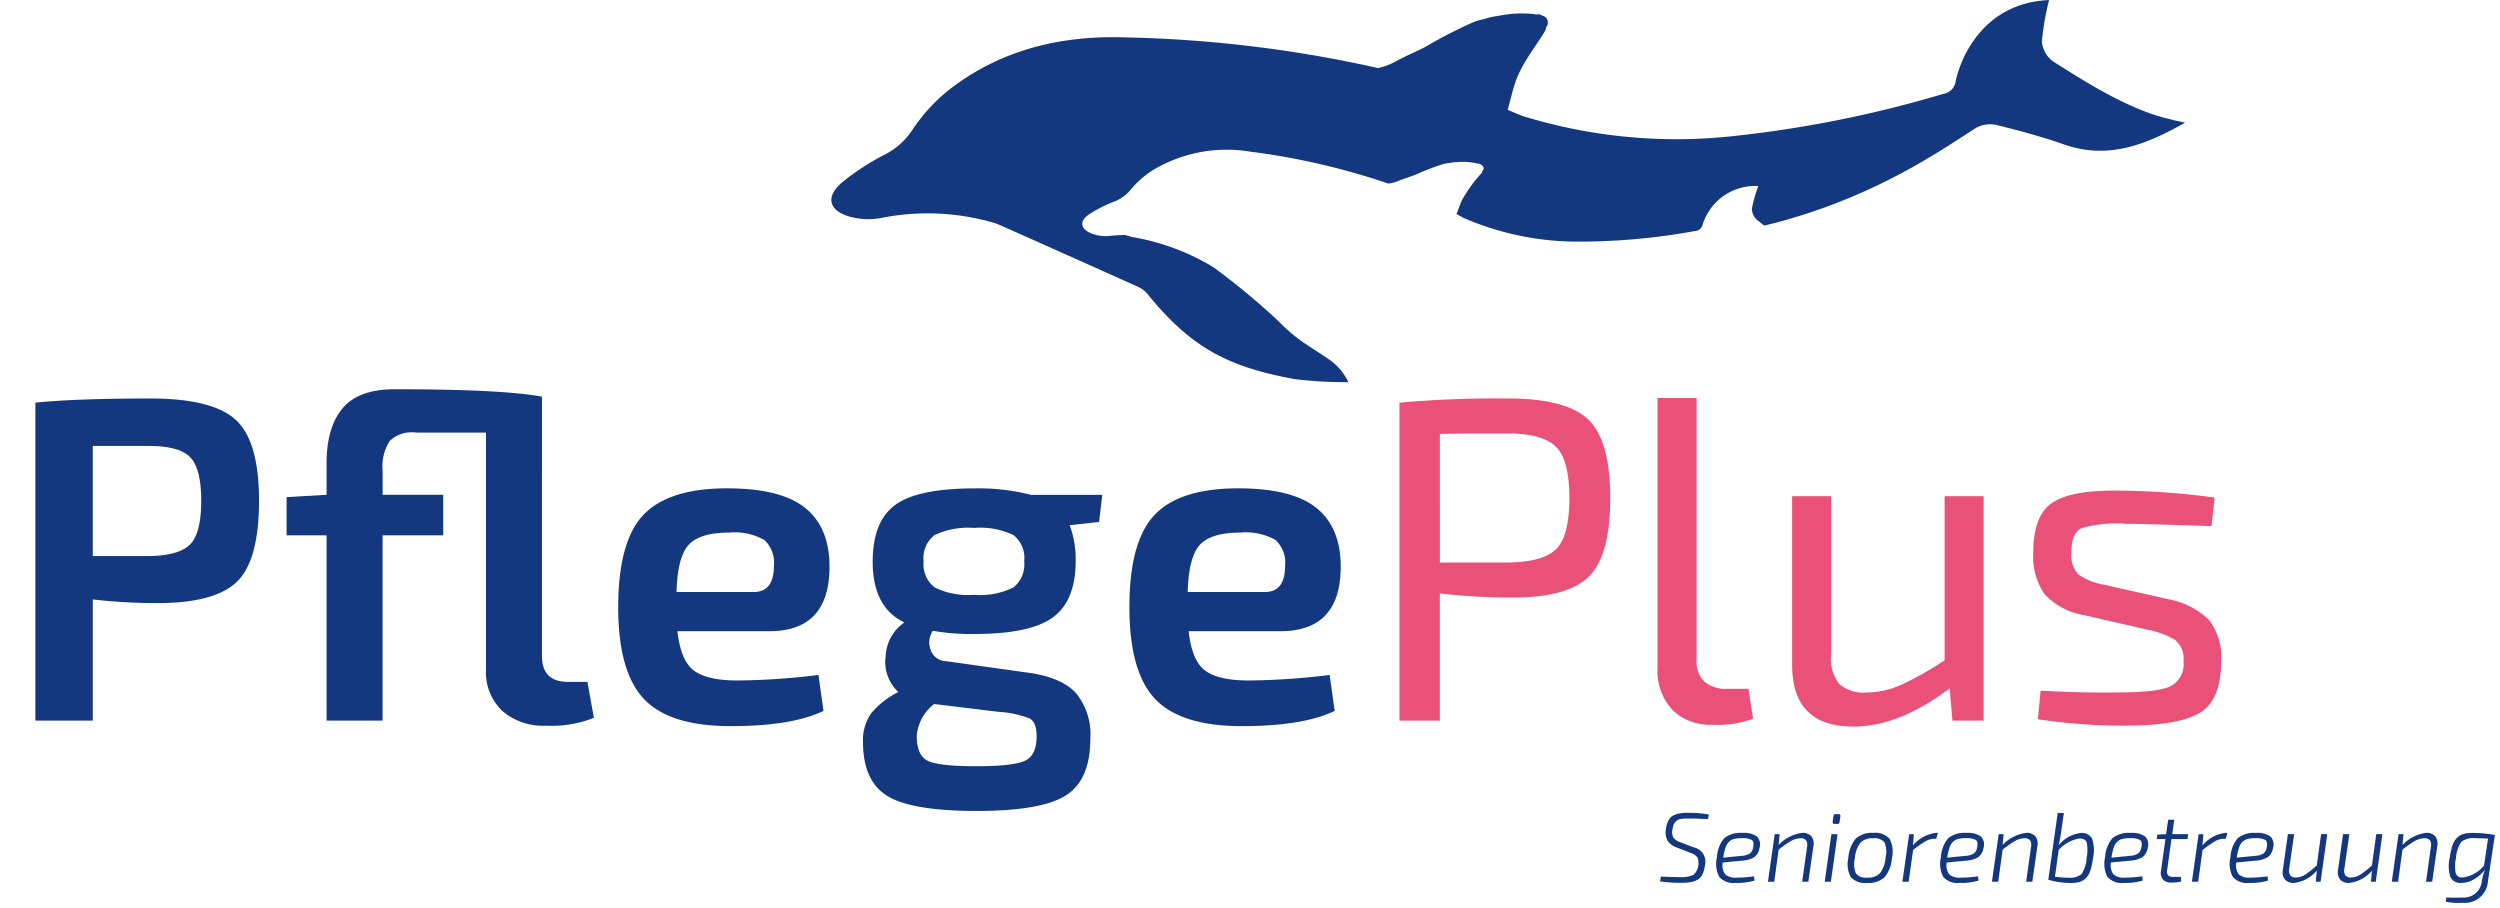 <svg xmlns="http://www.w3.org/2000/svg" xmlns:xlink="http://www.w3.org/1999/xlink" width="278" height="101" viewBox="0 0 278 101"><defs><clipPath id="a"><rect width="278" height="101" fill="none"/></clipPath></defs><g clip-path="url(#a)"><g clip-path="url(#a)"><g transform="translate(3.933 43.285)"><path d="M80.847,661.035V625.678q4.545-.461,12.768-.461,6.945,0,9.525,2.383t2.579,8.992q0,6.611-2.451,8.994t-8.836,2.383a60.406,60.406,0,0,1-7.2-.41v13.477Zm6.384-18.293h6.231q3.37-.051,4.6-1.307t1.226-4.843q0-3.586-1.226-4.842t-4.6-1.256H87.231Z" transform="translate(-80.847 -624.19)" fill="#143880"/><path d="M162.939,655.968l.715,4a12.806,12.806,0,0,1-5.312.871,6.915,6.915,0,0,1-4.9-1.665,5.959,5.959,0,0,1-1.787-4.586V628.246h-7.763a3.581,3.581,0,0,0-2.912.9,5.118,5.118,0,0,0-.817,3.3v2.716H146.9v4.509H140.16v20.6h-6.231v-20.6h-4.444V635.42l4.444-.256V631.68q0-4.048,1.813-6.175t5.95-2.076q11.7,0,16.191.82V653.1q0,2.87,2.911,2.869Z" transform="translate(-101.548 -623.428)" fill="#143880"/><path d="M210.487,658.514H200.273q.357,3.28,1.838,4.381t4.852,1.1a77.285,77.285,0,0,0,8.989-.615l.562,4q-3.524,1.691-10.317,1.691t-9.652-3.023q-2.861-3.023-2.86-10.2,0-7.327,2.809-10.274t9.3-2.946q5.975,0,8.682,2.178t2.707,6.534Q217.178,658.515,210.487,658.514Zm-10.316-4.356h8.58q2.247,0,2.248-2.921a3.4,3.4,0,0,0-1.073-2.869,6.685,6.685,0,0,0-3.881-.82q-3.27,0-4.52,1.358T200.17,654.159Z" transform="translate(-128.873 -631.61)" fill="#143880"/><path d="M267.328,646.37l-3.269.359a10.677,10.677,0,0,1,.665,4q0,4.357-2.5,6.226t-8.785,1.871a24.581,24.581,0,0,1-4.6-.359,2.326,2.326,0,0,0-.255,2.075,1.844,1.844,0,0,0,1.736,1.307l9.142,1.281q3.677.512,5.286,2.254a7.225,7.225,0,0,1,1.609,5.073q0,4.612-2.733,6.329t-9.882,1.717q-7.254,0-9.959-1.666t-2.707-6.021a5.168,5.168,0,0,1,.919-3.177,9.076,9.076,0,0,1,3.013-2.357,4.581,4.581,0,0,1-1.4-4.074,4.761,4.761,0,0,1,2.068-3.664q-3.525-1.691-3.524-6.764,0-4.458,2.5-6.3t8.836-1.845a23.566,23.566,0,0,1,6.282.717h7.917Zm-11.185,21.113-7.15-.872a5,5,0,0,0-1.941,3.535q0,2.2,1.252,2.793t5.388.589q4.136,0,5.414-.615t1.277-2.716q0-1.538-.766-1.973A11.131,11.131,0,0,0,256.144,667.482Zm-7.1-13.836a8.418,8.418,0,0,0,4.392.82,8.271,8.271,0,0,0,4.367-.82,3.286,3.286,0,0,0,1.2-2.921,3.218,3.218,0,0,0-1.2-2.9,8.5,8.5,0,0,0-4.367-.794,8.649,8.649,0,0,0-4.392.794,3.187,3.187,0,0,0-1.226,2.9A3.254,3.254,0,0,0,249.044,653.646Z" transform="translate(-149.044 -631.61)" fill="#143880"/><path d="M309.452,658.514H299.238q.357,3.28,1.839,4.381t4.852,1.1a77.277,77.277,0,0,0,8.988-.615l.562,4q-3.523,1.691-10.316,1.691t-9.653-3.023q-2.861-3.023-2.86-10.2,0-7.327,2.809-10.274t9.3-2.946q5.975,0,8.683,2.178t2.707,6.534Q316.143,658.515,309.452,658.514Zm-10.317-4.356h8.581q2.246,0,2.247-2.921a3.4,3.4,0,0,0-1.072-2.869,6.685,6.685,0,0,0-3.882-.82q-3.269,0-4.52,1.358T299.135,654.159Z" transform="translate(-170.994 -631.61)" fill="#143880"/></g></g></g><g clip-path="url(#a)"><g transform="translate(155.619 44.312)"><path d="M344.934,661.035V625.678a120.769,120.769,0,0,1,12.1-.461q6.436,0,8.887,2.331t2.451,8.737q0,6.406-2.375,8.737t-8.453,2.331a69.7,69.7,0,0,1-8.121-.461v14.143Zm4.494-17.576h7.559q3.932-.051,5.388-1.512t1.455-5.662q0-4.2-1.481-5.688t-5.363-1.486q-5.567,0-7.559.052Z" transform="translate(-344.934 -625.217)" fill="#e95178"/></g><g transform="translate(184.321 44.26)"><path d="M399.247,625.127v29a3.164,3.164,0,0,0,.817,2.485,3.518,3.518,0,0,0,2.553.846h2.4l.51,3.33a11.226,11.226,0,0,1-4.545.667,5.937,5.937,0,0,1-4.443-1.666A6.405,6.405,0,0,1,394.9,655.1V625.127Z" transform="translate(-394.905 -625.127)" fill="#e95178"/></g><g transform="translate(199.286 55.175)"><path d="M442.256,644.146V669.1h-3.473l-.307-3.587q-5.618,4.254-10.725,4.253-6.793,0-6.793-6.867V644.146H425.3v17.526a4.647,4.647,0,0,0,.867,3.33,4.074,4.074,0,0,0,3.065.974,9.554,9.554,0,0,0,3.83-.845,35.036,35.036,0,0,0,4.852-2.741V644.146Z" transform="translate(-420.959 -644.146)" fill="#e95178"/></g><g transform="translate(226.1 54.553)"><path d="M480.41,658.546l-7.15-1.64a7.611,7.611,0,0,1-4.342-2.307,7.311,7.311,0,0,1-1.276-4.663q0-4.15,2.17-5.559t7.534-1.307a82.228,82.228,0,0,1,10.47.768l-.358,3.177q-7.764-.257-9.449-.256a14.557,14.557,0,0,0-4.954.461q-1.175.512-1.175,2.716a3.1,3.1,0,0,0,.792,2.46,6.981,6.981,0,0,0,2.835,1.128l7.252,1.639a8.619,8.619,0,0,1,4.418,2.281,6.7,6.7,0,0,1,1.354,4.586q0,4.357-2.4,5.764t-8.223,1.409a62.668,62.668,0,0,1-9.755-.717l.307-3.177q4.341.257,8.58.2,4.341,0,5.823-.666a2.763,2.763,0,0,0,1.481-2.818,2.689,2.689,0,0,0-.894-2.331A9.2,9.2,0,0,0,480.41,658.546Z" transform="translate(-467.642 -643.063)" fill="#e95178"/></g></g><g clip-path="url(#a)"><g clip-path="url(#a)"><g transform="translate(184.592 90.385)"><path d="M398.8,709.964l-1.547-.6a2,2,0,0,1-1.047-.776,2.021,2.021,0,0,1-.174-1.268,2.937,2.937,0,0,1,.294-.99,1.28,1.28,0,0,1,.572-.552,2.58,2.58,0,0,1,.752-.229,6.528,6.528,0,0,1,1-.044,11.706,11.706,0,0,1,2.157.185l-.087.514q-1.209-.066-2.157-.066c-.211,0-.369,0-.474.006a3.168,3.168,0,0,0-.392.044.965.965,0,0,0-.354.115,1.511,1.511,0,0,0-.256.213.918.918,0,0,0-.212.355,2.755,2.755,0,0,0-.12.524,1.369,1.369,0,0,0,.1.853,1.5,1.5,0,0,0,.725.5l1.525.59a1.635,1.635,0,0,1,1.253,2.078,3.072,3.072,0,0,1-.283.984,1.338,1.338,0,0,1-.567.569,2.4,2.4,0,0,1-.795.257,8.351,8.351,0,0,1-1.122.06,14.093,14.093,0,0,1-2.212-.164l.1-.535q1.317.065,2.168.065a3.214,3.214,0,0,0,1.455-.251,1.824,1.824,0,0,0,.447-1.935A1.632,1.632,0,0,0,398.8,709.964Z" transform="translate(-395.376 -705.502)" fill="#143880"/><path d="M410.476,714.223l.055.47a6.718,6.718,0,0,1-2.125.262,2.071,2.071,0,0,1-1.8-.673,3.134,3.134,0,0,1-.256-2.2,3.5,3.5,0,0,1,.839-2.132,2.941,2.941,0,0,1,1.994-.557,2.489,2.489,0,0,1,1.607.4,1.25,1.25,0,0,1,.289,1.274,1.556,1.556,0,0,1-.572,1.016,2.829,2.829,0,0,1-1.346.394l-2.168.208a1.7,1.7,0,0,0,.293,1.333,1.777,1.777,0,0,0,1.253.351A16.375,16.375,0,0,0,410.476,714.223Zm-3.422-2.077,2.1-.208a1.847,1.847,0,0,0,.861-.257,1.056,1.056,0,0,0,.36-.673q.141-.645-.164-.836a2.2,2.2,0,0,0-1.09-.191,3.69,3.69,0,0,0-.839.077,1.309,1.309,0,0,0-.572.306,1.537,1.537,0,0,0-.4.639,6.25,6.25,0,0,0-.256,1.1Z" transform="translate(-400.016 -707.159)" fill="#143880"/><path d="M417.576,709.533l-.109,1.2a4.346,4.346,0,0,1,2.615-1.344,1.276,1.276,0,0,1,1.025.383,1.342,1.342,0,0,1,.229,1.093l-.567,3.957h-.686l.534-3.815a1.114,1.114,0,0,0-.093-.787.747.747,0,0,0-.637-.23,2.141,2.141,0,0,0-1.041.3,11.01,11.01,0,0,0-1.378.968l-.49,3.564h-.7l.752-5.29Z" transform="translate(-404.273 -707.159)" fill="#143880"/><path d="M427.95,713.273h-.686l.74-5.29h.686Zm.534-7.521h.315c.16,0,.229.081.208.24l-.088.645a.219.219,0,0,1-.24.208h-.316q-.251,0-.218-.241l.1-.645Q428.255,705.752,428.484,705.752Z" transform="translate(-408.948 -705.608)" fill="#143880"/><path d="M432.635,710.014a2.643,2.643,0,0,1,1.94-.623,2.129,2.129,0,0,1,1.8.65,2.991,2.991,0,0,1,.266,2.171,3.677,3.677,0,0,1-.828,2.126,2.637,2.637,0,0,1-1.928.618,2.143,2.143,0,0,1-1.809-.639,3.022,3.022,0,0,1-.272-2.171A3.708,3.708,0,0,1,432.635,710.014Zm1.94-.022a1.882,1.882,0,0,0-1.422.476,3.21,3.21,0,0,0-.627,1.743,2.7,2.7,0,0,0,.12,1.694,1.381,1.381,0,0,0,1.242.46,1.868,1.868,0,0,0,1.422-.482,3.227,3.227,0,0,0,.627-1.738,2.7,2.7,0,0,0-.12-1.695A1.381,1.381,0,0,0,434.575,709.992Z" transform="translate(-410.855 -707.159)" fill="#143880"/><path d="M446.25,709.391l-.174.656h-.25a1.981,1.981,0,0,0-.97.289,11.865,11.865,0,0,0-1.362.957l-.49,3.531h-.7l.752-5.29h.523l-.1,1.246A4.02,4.02,0,0,1,446,709.391Z" transform="translate(-415.35 -707.159)" fill="#143880"/><path d="M453.84,714.223l.055.47a6.717,6.717,0,0,1-2.125.262,2.072,2.072,0,0,1-1.8-.673,3.132,3.132,0,0,1-.256-2.2,3.5,3.5,0,0,1,.839-2.132,2.939,2.939,0,0,1,1.994-.557,2.489,2.489,0,0,1,1.607.4,1.25,1.25,0,0,1,.289,1.274,1.557,1.557,0,0,1-.572,1.016,2.828,2.828,0,0,1-1.346.394l-2.168.208a1.7,1.7,0,0,0,.294,1.333,1.775,1.775,0,0,0,1.253.351A16.376,16.376,0,0,0,453.84,714.223Zm-3.422-2.077,2.1-.208a1.843,1.843,0,0,0,.861-.257,1.057,1.057,0,0,0,.36-.673q.141-.645-.164-.836a2.2,2.2,0,0,0-1.089-.191,3.682,3.682,0,0,0-.839.077,1.306,1.306,0,0,0-.572.306,1.536,1.536,0,0,0-.4.639,6.292,6.292,0,0,0-.256,1.1Z" transform="translate(-418.473 -707.159)" fill="#143880"/><path d="M460.94,709.533l-.109,1.2a4.345,4.345,0,0,1,2.615-1.344,1.275,1.275,0,0,1,1.024.383,1.338,1.338,0,0,1,.229,1.093l-.567,3.957h-.686l.534-3.815a1.111,1.111,0,0,0-.093-.787.746.746,0,0,0-.637-.23,2.142,2.142,0,0,0-1.041.3,11.062,11.062,0,0,0-1.378.968l-.491,3.564h-.7l.752-5.29Z" transform="translate(-422.73 -707.159)" fill="#143880"/><path d="M471.695,709.12a3.757,3.757,0,0,1,2.452-1.366,1.3,1.3,0,0,1,1.264.612,4.008,4.008,0,0,1,.109,2.208A7.19,7.19,0,0,1,475.2,712a1.938,1.938,0,0,1-.523.831,1.743,1.743,0,0,1-.7.383,3.978,3.978,0,0,1-.976.1,8.9,8.9,0,0,1-2.451-.361l1.046-7.423h.686l-.315,2.2A11.627,11.627,0,0,1,471.695,709.12Zm.011.514-.414,2.984a12.221,12.221,0,0,0,1.482.109,2,2,0,0,0,1.476-.41,3.61,3.61,0,0,0,.561-1.8,4.146,4.146,0,0,0,.006-1.722q-.17-.431-.823-.432A4.111,4.111,0,0,0,471.706,709.634Z" transform="translate(-427.372 -705.511)" fill="#143880"/><path d="M485.632,714.223l.055.47a6.718,6.718,0,0,1-2.125.262,2.072,2.072,0,0,1-1.8-.673,3.132,3.132,0,0,1-.256-2.2,3.5,3.5,0,0,1,.839-2.132,2.939,2.939,0,0,1,1.994-.557,2.489,2.489,0,0,1,1.607.4,1.25,1.25,0,0,1,.289,1.274,1.556,1.556,0,0,1-.572,1.016,2.828,2.828,0,0,1-1.346.394l-2.168.208a1.7,1.7,0,0,0,.294,1.333,1.775,1.775,0,0,0,1.253.351A16.374,16.374,0,0,0,485.632,714.223Zm-3.422-2.077,2.1-.208a1.843,1.843,0,0,0,.861-.257,1.056,1.056,0,0,0,.36-.673q.141-.645-.164-.836a2.2,2.2,0,0,0-1.089-.191,3.682,3.682,0,0,0-.839.077,1.3,1.3,0,0,0-.572.306,1.538,1.538,0,0,0-.4.639,6.305,6.305,0,0,0-.256,1.1Z" transform="translate(-432.004 -707.159)" fill="#143880"/><path d="M493.177,708.992l-.48,3.444a.725.725,0,0,0,.1.58.715.715,0,0,0,.556.175h.871l.033.524a4.967,4.967,0,0,1-1.1.11,1.153,1.153,0,0,1-.942-.35,1.225,1.225,0,0,1-.2-.984l.491-3.5h-.97l.065-.492.98-.054.229-1.607h.676l-.218,1.607h1.776l-.087.546Z" transform="translate(-436.302 -706.071)" fill="#143880"/><path d="M502.3,709.391l-.175.656h-.25a1.981,1.981,0,0,0-.969.289,11.857,11.857,0,0,0-1.362.957l-.491,3.531h-.7l.752-5.29h.523l-.1,1.246a4.02,4.02,0,0,1,2.517-1.388Z" transform="translate(-439.208 -707.159)" fill="#143880"/><path d="M509.894,714.223l.055.47a6.719,6.719,0,0,1-2.125.262,2.071,2.071,0,0,1-1.8-.673,3.135,3.135,0,0,1-.256-2.2,3.5,3.5,0,0,1,.838-2.132,2.941,2.941,0,0,1,1.994-.557,2.488,2.488,0,0,1,1.607.4,1.25,1.25,0,0,1,.289,1.274,1.556,1.556,0,0,1-.572,1.016,2.831,2.831,0,0,1-1.346.394l-2.168.208a1.7,1.7,0,0,0,.293,1.333,1.777,1.777,0,0,0,1.253.351A16.376,16.376,0,0,0,509.894,714.223Zm-3.422-2.077,2.1-.208a1.849,1.849,0,0,0,.861-.257,1.057,1.057,0,0,0,.359-.673q.141-.645-.164-.836a2.2,2.2,0,0,0-1.09-.191,3.689,3.689,0,0,0-.839.077,1.309,1.309,0,0,0-.572.306,1.537,1.537,0,0,0-.4.639,6.246,6.246,0,0,0-.256,1.1Z" transform="translate(-442.33 -707.159)" fill="#143880"/><path d="M520.882,709.639l-.741,5.291h-.534l.109-1.235a3.875,3.875,0,0,1-2.517,1.366,1.27,1.27,0,0,1-1.029-.383,1.331,1.331,0,0,1-.224-1.082l.556-3.957h.7l-.545,3.8a1.054,1.054,0,0,0,.1.776.777.777,0,0,0,.659.24,1.889,1.889,0,0,0,1-.312,9.756,9.756,0,0,0,1.3-1.033l.48-3.476Z" transform="translate(-446.683 -707.265)" fill="#143880"/><path d="M531.562,709.639l-.741,5.291h-.533l.109-1.235a3.874,3.874,0,0,1-2.517,1.366,1.272,1.272,0,0,1-1.029-.383,1.33,1.33,0,0,1-.224-1.082l.556-3.957h.7l-.545,3.8a1.054,1.054,0,0,0,.1.776.776.776,0,0,0,.659.24,1.886,1.886,0,0,0,1-.312,9.806,9.806,0,0,0,1.3-1.033l.48-3.476Z" transform="translate(-451.229 -707.265)" fill="#143880"/><path d="M538.353,709.533l-.109,1.2a4.347,4.347,0,0,1,2.615-1.344,1.276,1.276,0,0,1,1.024.383,1.339,1.339,0,0,1,.229,1.093l-.567,3.957h-.686l.534-3.815a1.111,1.111,0,0,0-.093-.787.747.747,0,0,0-.637-.23,2.141,2.141,0,0,0-1.041.3,11.037,11.037,0,0,0-1.378.968l-.491,3.564h-.7l.752-5.29Z" transform="translate(-455.678 -707.159)" fill="#143880"/><path d="M552.96,709.609l-.774,5.171a2.561,2.561,0,0,1-2.789,2.383,6.92,6.92,0,0,1-1.907-.12l.076-.47q.926.044,1.809,0a1.99,1.99,0,0,0,2.114-1.683,5.194,5.194,0,0,1,.392-1.432,4.377,4.377,0,0,1-1.237,1.087,2.761,2.761,0,0,1-1.4.41,1.228,1.228,0,0,1-1.226-.639,4.071,4.071,0,0,1-.081-2.181,7.336,7.336,0,0,1,.326-1.41,2,2,0,0,1,.529-.831,1.754,1.754,0,0,1,.729-.4,4.211,4.211,0,0,1,1.03-.1,14.471,14.471,0,0,1,2.353.218Zm-1.21,3.411.447-2.995q-1.178-.044-1.406-.044a2.225,2.225,0,0,0-1.558.4,3.551,3.551,0,0,0-.6,1.81,4.239,4.239,0,0,0-.032,1.694.721.721,0,0,0,.784.46A3.571,3.571,0,0,0,551.75,713.02Z" transform="translate(-460.119 -707.159)" fill="#143880"/></g><path d="M383.881,561.268c-4.772-1.053-10.01-4.522-13.01-6.4a3.063,3.063,0,0,1-1.3-2.214,28.711,28.711,0,0,1,.8-4.651c-8.292.376-10.2,8.06-10.379,8.971a1.651,1.651,0,0,1-1.363,1.459,129.693,129.693,0,0,1-23.73,4.738,58.046,58.046,0,0,1-22.948-2.231c-.3-.089-.894-.352-1.788-.729.275-.94.478-1.892.777-2.825.715-2.24,2.168-3.95,3.368-5.918a.851.851,0,0,0,.133-.439.786.786,0,0,0-.4-1.281.845.845,0,0,0-.339-.141.923.923,0,0,0-.395.008.967.967,0,0,0-.152-.039,12.73,12.73,0,0,0-4.084.2,8.328,8.328,0,0,0-1.513.34,7.566,7.566,0,0,0-1.15.324,51.7,51.7,0,0,0-5.385,2.765c-1.092.564-2.217,1.024-3.293,1.62a7.447,7.447,0,0,1-1.971.744,141.675,141.675,0,0,0-28.446-3.418c-7.071-.192-13.807,1.48-19.5,6.019a19.738,19.738,0,0,0-3.856,4.285,7.906,7.906,0,0,1-3,2.7,27.617,27.617,0,0,0-4.725,3.058c-1.987,1.634-1.616,3.239.884,3.91a7.775,7.775,0,0,0,3.509.091,26.322,26.322,0,0,1,12.637.634q.318.125.632.265,7.63,3.392,15.246,6.816a2.994,2.994,0,0,1,1.024.824c4.833,5.941,8.955,8.071,16.388,9.415a45.888,45.888,0,0,0,5.9.326,6.554,6.554,0,0,0-1.875-2.332c-2.74-1.909-3.658-2.173-5.961-4.509a78.544,78.544,0,0,0-7.177-5.941,25.676,25.676,0,0,0-8.771-3.309,5.882,5.882,0,0,1-1.028-.272c-.607.01-1.213.046-1.8.106a4.272,4.272,0,0,1-1.909-.258c-1.324-.514-1.432-1.41-.253-2.185a15.094,15.094,0,0,1,2.756-1.388,4.347,4.347,0,0,0,1.793-1.295,10.847,10.847,0,0,1,2.354-2.109,15.95,15.95,0,0,1,10.989-2.133,77.677,77.677,0,0,1,15.317,3.544,4.121,4.121,0,0,0,1.119-.29c.621-.262,1.263-.446,1.891-.689a28.281,28.281,0,0,1,3.1-1.191,4.117,4.117,0,0,1,.646-.109,4.452,4.452,0,0,1,.845-.1,7,7,0,0,1,2.24.133.573.573,0,0,1,.08.03.489.489,0,0,1,.215.02.464.464,0,0,1,.178.1.431.431,0,0,1,.145.722.464.464,0,0,1-.1.232,15.254,15.254,0,0,0-2.184,3.03c-.218.491-.385,1-.589,1.495.465.259.772.437.932.5a31.858,31.858,0,0,0,12.388,2.572,71.151,71.151,0,0,0,13.224-1.184.9.9,0,0,0,.828-.715,6.127,6.127,0,0,1,6.188-4.282,15.869,15.869,0,0,0-.709,2.491,1.679,1.679,0,0,0,.578,1.284l.792.627c12.331-2.974,20.173-8.771,23.635-10.913a3.335,3.335,0,0,1,2.156-.288c2.531.63,5.065,1.3,7.525,2.169,4.852,1.707,9.036.1,13.485-2.418-.786-.174-1.208-.255-1.623-.366" transform="translate(-142.511 -548)" fill="#143880"/></g></g></svg>